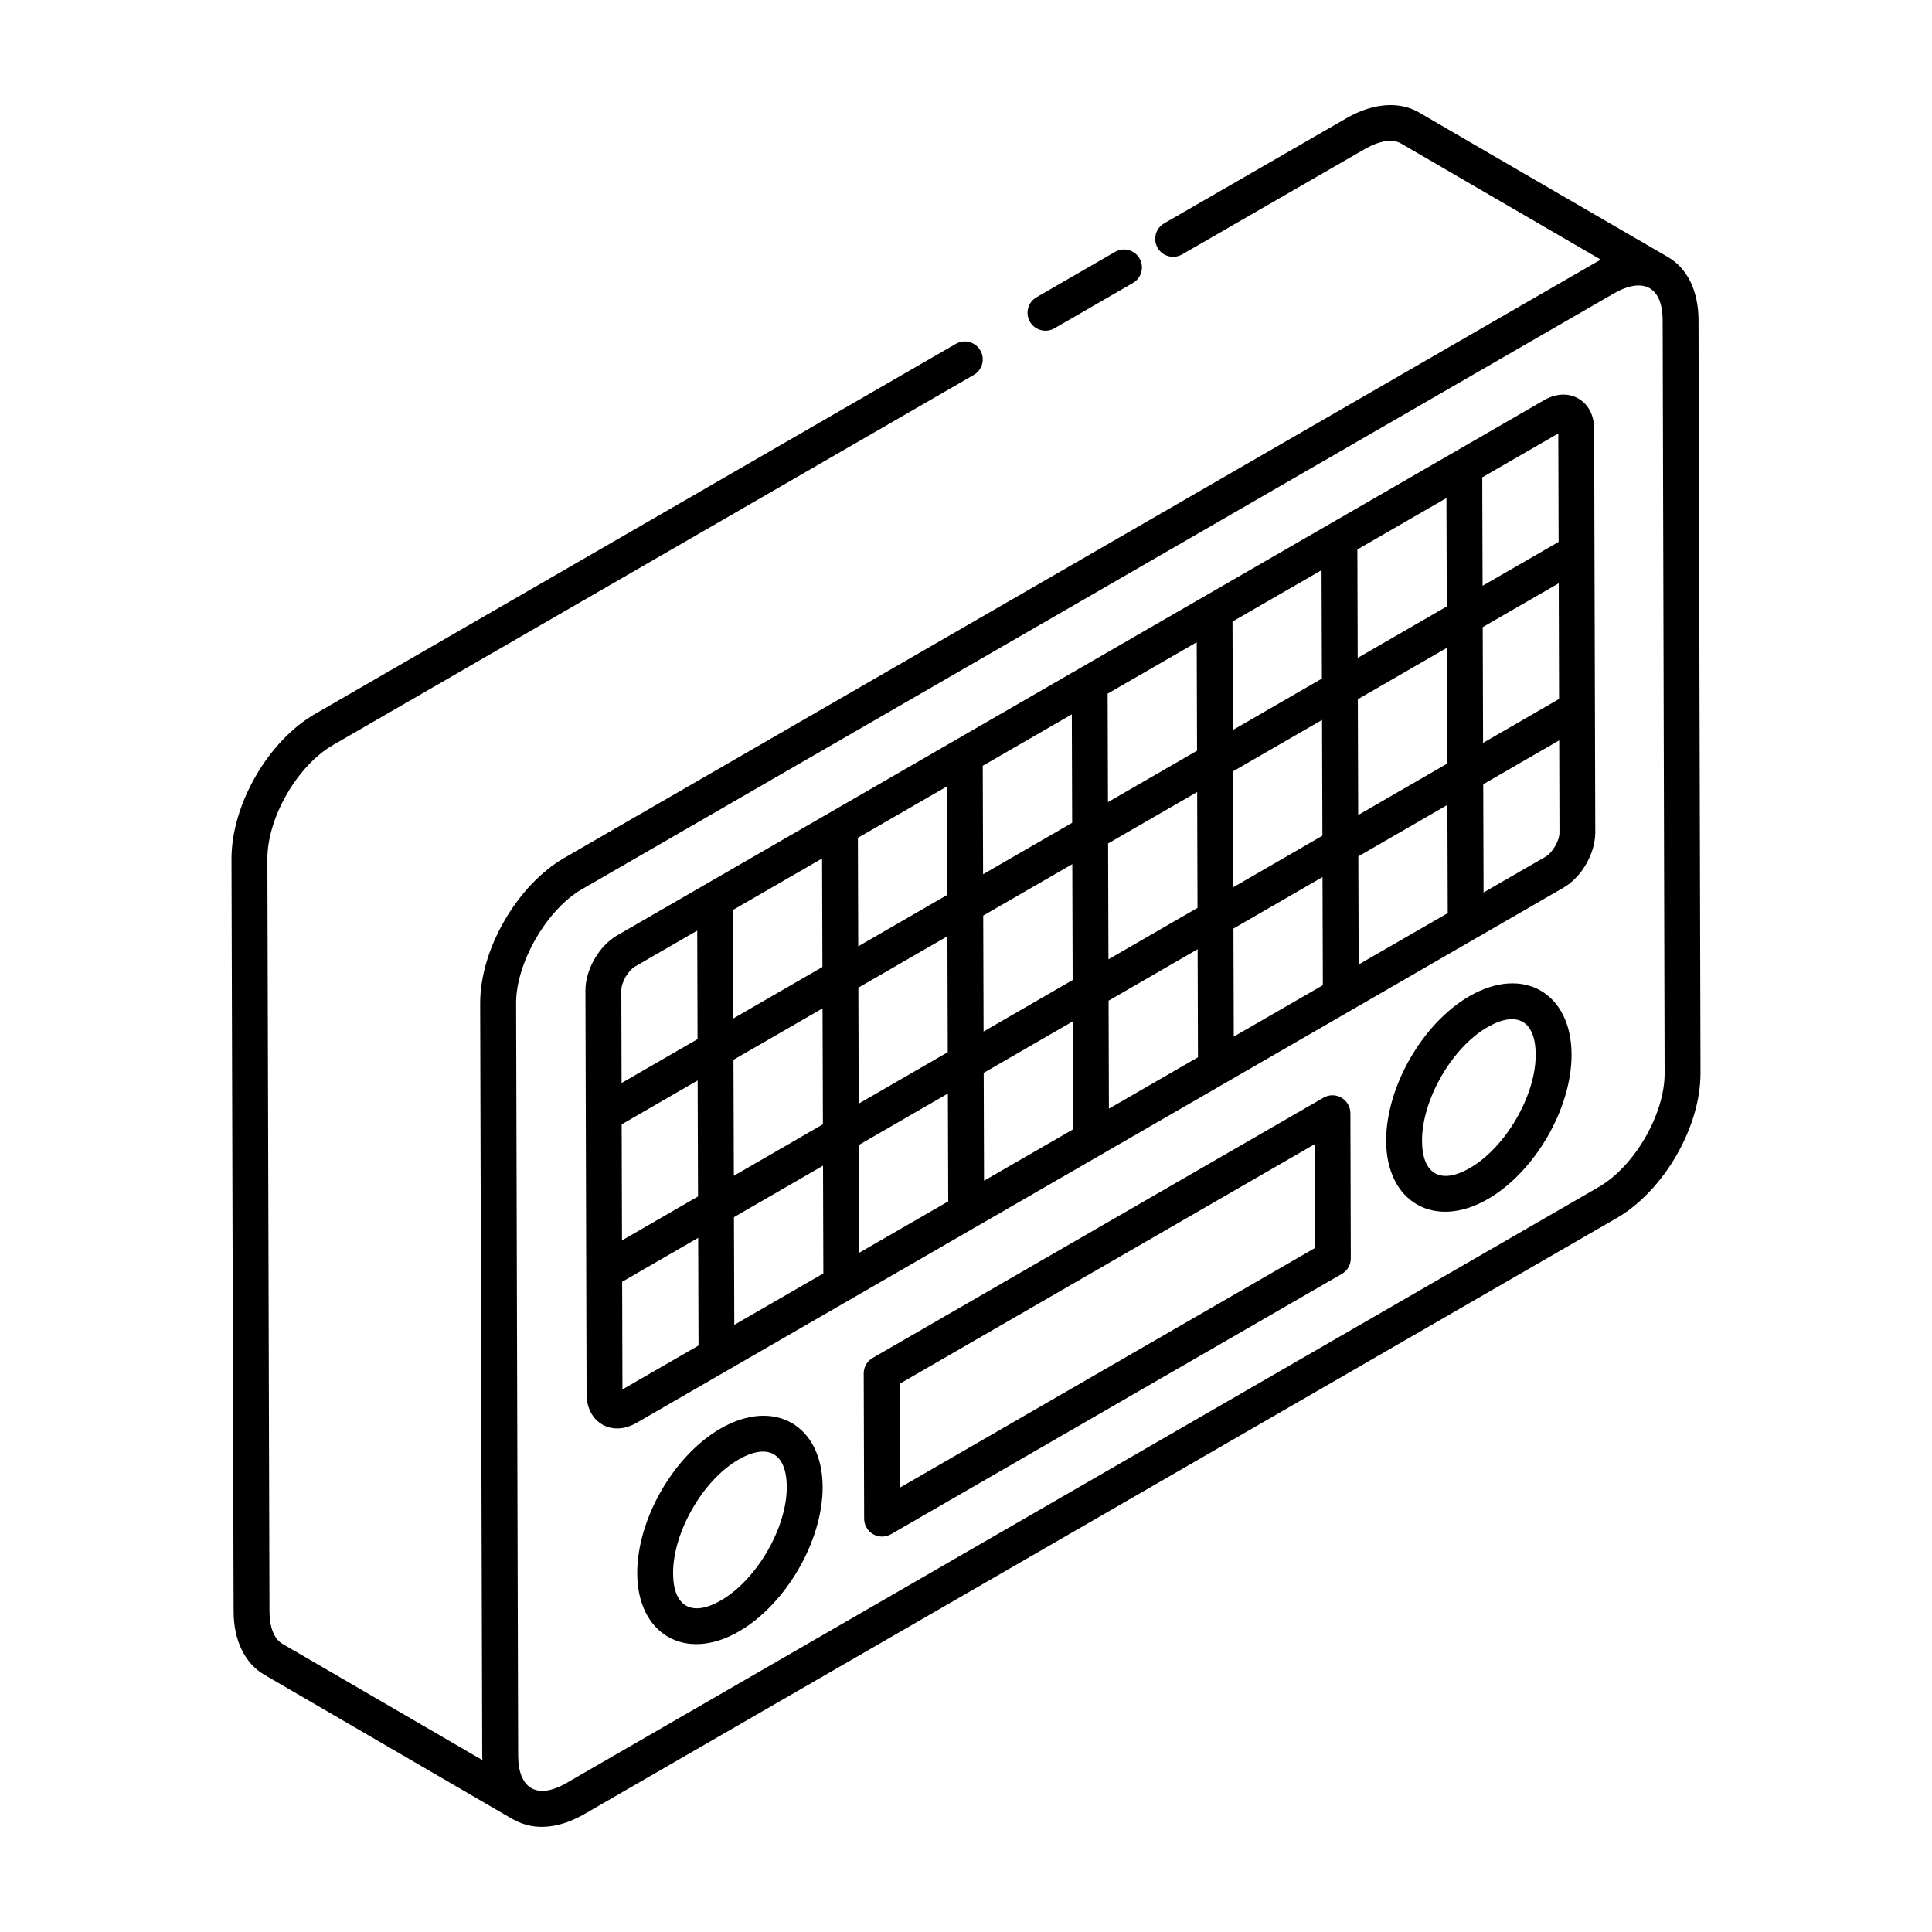 <?xml version="1.0" encoding="UTF-8"?>
<!-- Uploaded to: ICON Repo, www.svgrepo.com, Generator: ICON Repo Mixer Tools -->
<svg fill="#000000" width="800px" height="800px" version="1.1" viewBox="144 144 512 512" xmlns="http://www.w3.org/2000/svg">
 <g>
  <path d="m232.3 341.41 169.76-98.051c2.273-1.312 3.055-4.219 1.742-6.492-1.316-2.277-4.227-3.059-6.492-1.742l-169.75 98.039c-12.453 7.129-22.211 24.012-22.211 38.445l0.562 199.41c0 7.691 2.981 13.824 8.16 16.82l65.898 38.324c0.051 0.027 0.105 0.016 0.156 0.043 5.977 3.375 12.84 1.945 18.738-1.457l273.54-157.93c12.52-7.227 22.289-24.125 22.246-38.477l-0.523-199.42c-0.02-7.84-2.934-13.828-8.203-16.863-8.113-4.676-66.891-38.836-65.883-38.273-5.184-3.004-12.086-2.496-18.969 1.398l-48.551 28.004c-2.273 1.312-3.055 4.219-1.742 6.492 1.316 2.269 4.199 3.051 6.492 1.742l48.52-27.984c3.832-2.18 7.293-2.703 9.473-1.43l52.973 30.805c-1.176 0.605 9.145-5.312-274.8 158.6-12.117 7.039-22.184 23.828-22.184 38.426 0.055 20.402-0.203-73.891 0.543 199.45 0 0.086 0.023 0.156 0.023 0.238 0.004 0.309 0.008 0.617 0.02 0.918l-52.996-30.82c-2.176-1.262-3.426-4.394-3.426-8.613l-0.559-199.41c0-10.953 7.977-24.773 17.441-30.188zm335.35 117.18-273.54 157.93c-8.129 4.707-12.793 1.074-12.793-7.277-0.055-20.398 0.199 73.859-0.543-199.4-0.027-10.672 8.117-24.805 17.434-30.184l273.54-157.93c6.961-4.019 12.848-2.512 12.871 7.223l0.523 199.42c0.035 10.887-7.977 24.723-17.492 30.215z"/>
  <path d="m439.5 210.75-20.812 12.023c-2.273 1.312-3.055 4.219-1.742 6.492 1.316 2.281 4.231 3.047 6.492 1.742l20.812-12.023c2.273-1.312 3.055-4.219 1.742-6.492-1.316-2.277-4.234-3.051-6.492-1.742z"/>
  <path d="m562.29 249.62c-2.656-1.527-5.961-1.375-9.066 0.422l-245.62 141.81c-4.84 2.789-8.477 9.094-8.457 14.656l0.301 106.97c0.016 5.637 3.711 9.074 8.109 9.074 1.676 0 3.434-0.496 5.137-1.48l23.016-13.289c0.039-0.016 0.07-0.047 0.109-0.062l99.129-57.234c0.105-0.043 0.188-0.117 0.285-0.164l123.08-71.062c4.832-2.789 8.465-9.09 8.453-14.652l-0.305-106.97c-0.004-3.574-1.527-6.492-4.172-8.016zm-253.54 192.34 20.137-11.629 0.098 30.742-20.148 11.641zm29.629-17.109 23.605-13.629 0.094 30.73-23.602 13.637zm155.94-101.02-23.602 13.629-0.09-28.742 23.602-13.625zm9.398-34.219 23.605-13.629 0.09 28.738-23.605 13.633zm-99.152 97.027 23.605-13.629 0.094 30.707-23.605 13.641zm-9.395 36.195-23.602 13.637-0.094-30.727 23.602-13.629zm42.488-55.309 23.602-13.629 0.094 30.695-23.602 13.637zm33.094-19.109 23.602-13.629 0.098 30.684-23.602 13.637zm-9.523-5.477-23.602 13.629-0.09-28.746 23.605-13.629zm-33.094 19.109-23.605 13.633-0.09-28.746 23.605-13.629zm-33.094 19.109-23.602 13.629-0.09-28.75 23.602-13.625zm-33.09 19.105-23.605 13.629-0.09-28.754 23.605-13.629zm0.16 52.652 0.086 28.562-23.602 13.621-0.09-28.543zm9.488-5.481 23.605-13.637 0.09 28.582-23.605 13.621zm33.094-19.121 23.605-13.637 0.09 28.605-23.605 13.621zm33.094-19.121 23.602-13.637 0.086 28.629-23.602 13.621zm33.09-19.121 23.602-13.637 0.09 28.652-23.605 13.621zm33.094-19.121 23.605-13.641 0.09 28.672-23.605 13.621zm-0.035-10.961-0.098-30.68 23.605-13.633 0.094 30.672zm33-49.793 20.145-11.633 0.086 30.668-20.137 11.637zm20.031-51.328 0.082 28.738-20.148 11.633-0.09-28.734zm-244.61 141.23 16.414-9.477 0.09 28.754-20.133 11.625-0.07-24.512c-0.012-2.184 1.785-5.289 3.699-6.391zm-3.402 112.11-0.078-28.531 20.148-11.641 0.09 28.539zm244.62-141.17-16.414 9.473-0.09-28.68 20.133-11.633 0.07 24.445c0.004 2.148-1.828 5.312-3.699 6.394z"/>
  <path d="m334.94 522.58c-12.41 7.168-22.109 24.023-22.07 38.375 0.047 16.082 12.715 23.617 26.949 15.395 12.48-7.203 22.227-24.027 22.191-38.305-0.051-16.242-12.73-23.73-27.07-15.465zm0.125 45.539c-7.719 4.465-12.66 1.676-12.691-7.191-0.027-10.891 7.906-24.68 17.316-30.113 7.59-4.391 12.781-1.98 12.812 7.258 0.027 10.816-7.957 24.574-17.438 30.047z"/>
  <path d="m533.41 407.99c-12.418 7.172-22.109 24.027-22.066 38.375 0.047 16.141 12.742 23.594 26.949 15.402 12.484-7.215 22.227-24.039 22.188-38.305-0.047-16.25-12.715-23.742-27.07-15.473zm0.133 45.543c-7.688 4.453-12.66 1.695-12.691-7.195-0.031-10.883 7.894-24.676 17.312-30.113 7.828-4.512 12.781-1.758 12.812 7.266 0.031 10.809-7.953 24.566-17.434 30.043z"/>
  <path d="m499.49 434.89c-1.473-0.848-3.285-0.836-4.75 0.004l-119.47 68.973c-1.477 0.855-2.383 2.426-2.375 4.133l0.113 38.469c0.004 1.695 0.914 3.258 2.383 4.109 1.445 0.832 3.262 0.852 4.75-0.004l119.46-68.973c1.477-0.855 2.383-2.426 2.375-4.133l-0.105-38.469c-0.012-1.695-0.922-3.262-2.387-4.109zm-117 103.34-0.078-27.512 109.98-63.492 0.074 27.512z"/>
 </g>
</svg>
